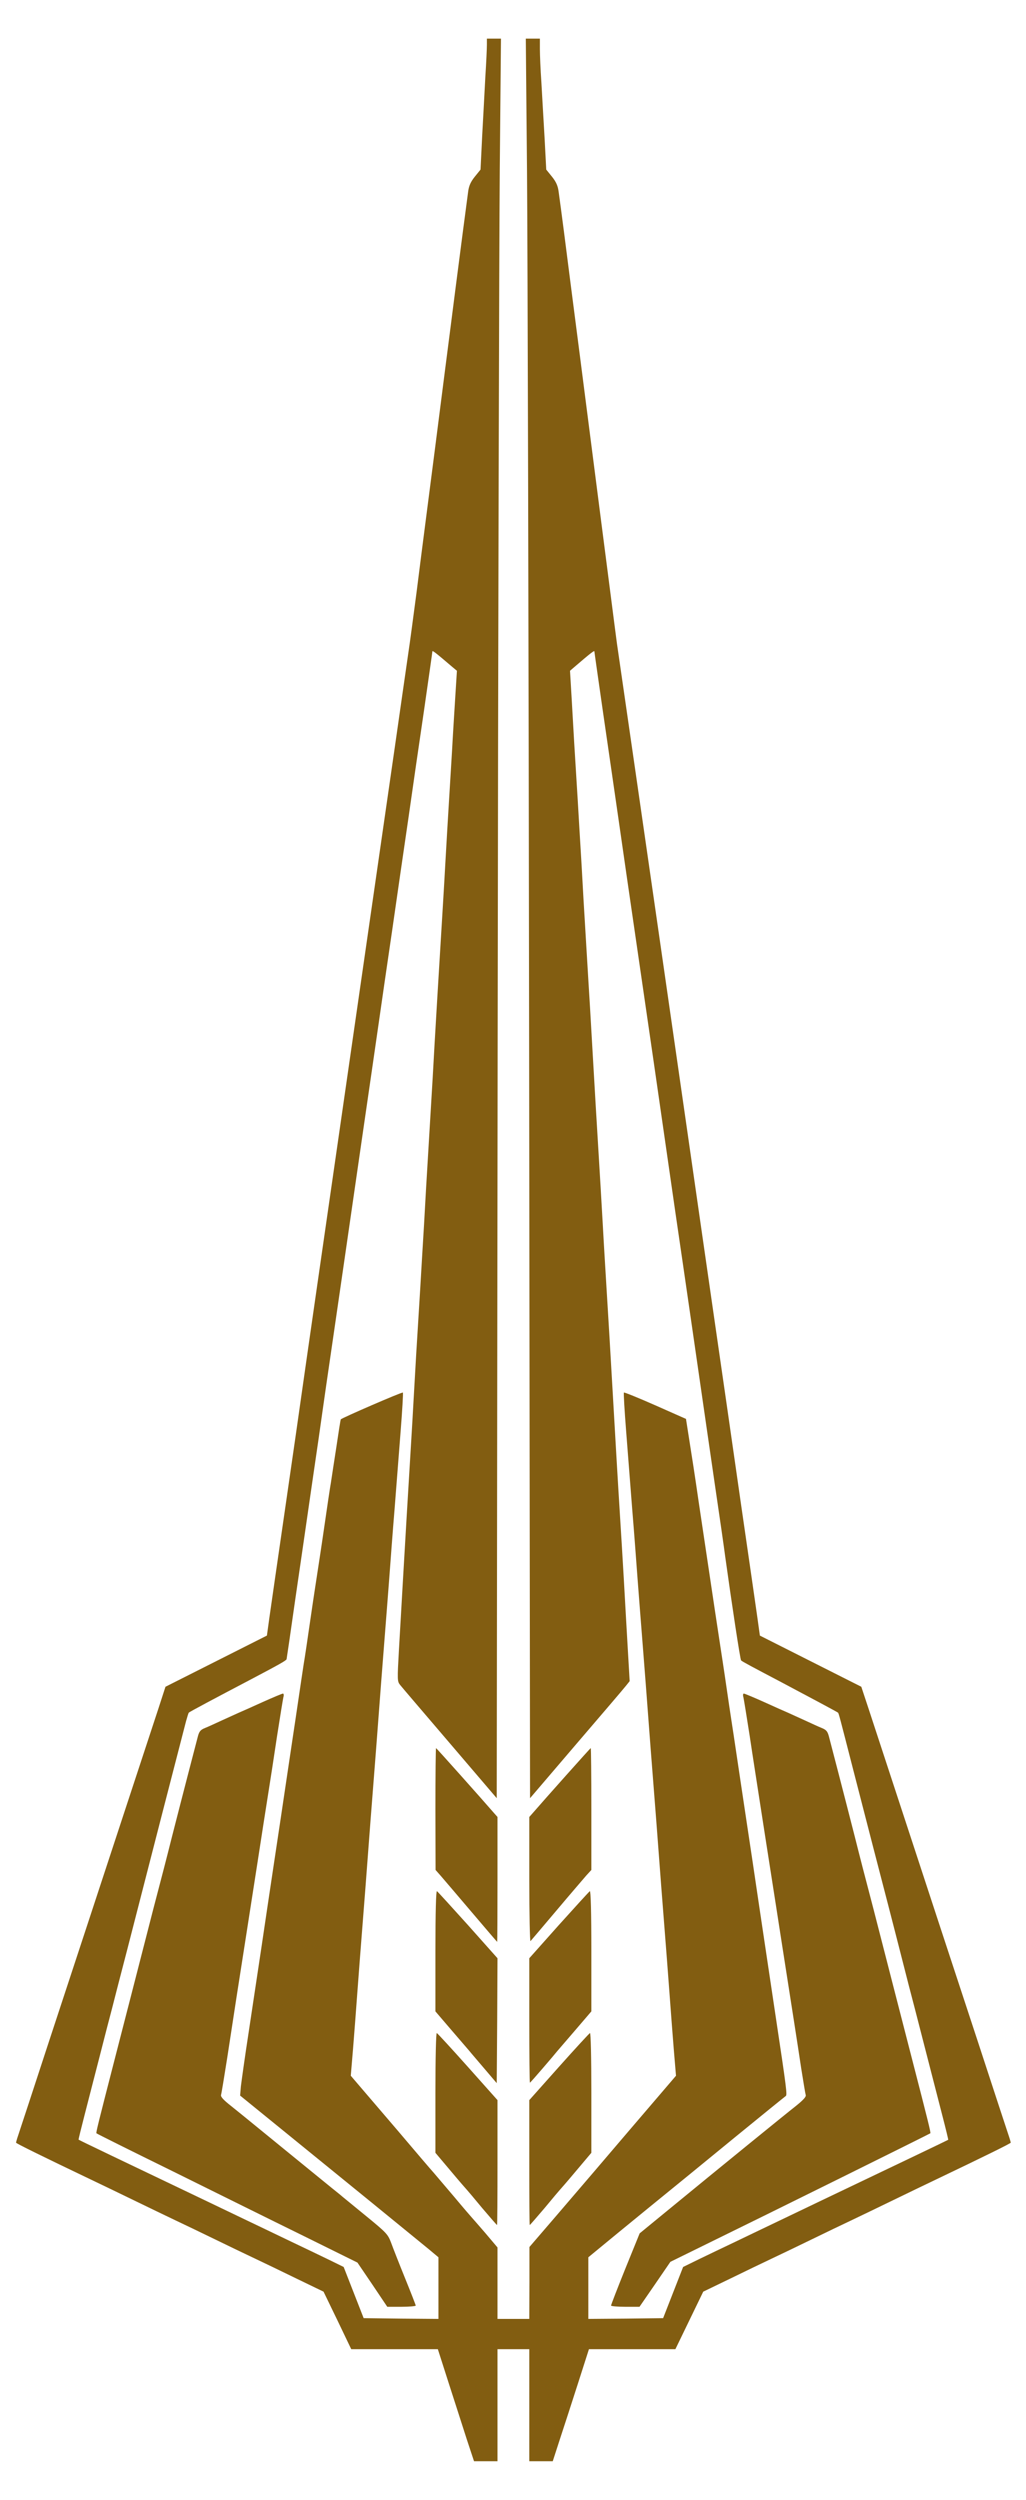 <?xml version="1.0" encoding="UTF-8" standalone="no"?>
<svg
   xmlns:dc="http://purl.org/dc/elements/1.1/"
   xmlns:cc="http://creativecommons.org/ns#"
   xmlns:rdf="http://www.w3.org/1999/02/22-rdf-syntax-ns#"
   xmlns:svg="http://www.w3.org/2000/svg"
   xmlns="http://www.w3.org/2000/svg"
   xmlns:sodipodi="http://sodipodi.sourceforge.net/DTD/sodipodi-0.dtd"
   xmlns:inkscape="http://www.inkscape.org/namespaces/inkscape"
   version="1.0"
   width="657"
   height="1600"
   viewBox="0 0 6570 16000"
   preserveAspectRatio="xMidYMid meet"
   id="svg4504"
   sodipodi:docname="Eternal_Empire_Emblem.svg"
   inkscape:version="0.92.1 r15371">
  <defs
     id="defs4508" />
  <sodipodi:namedview
     pagecolor="#ffffff"
     bordercolor="#666666"
     borderopacity="1"
     objecttolerance="10"
     gridtolerance="10"
     guidetolerance="10"
     inkscape:pageopacity="0"
     inkscape:pageshadow="2"
     inkscape:window-width="1920"
     inkscape:window-height="1017"
     id="namedview4506"
     showgrid="false"
     scale-x="9.7"
     fit-margin-top="0"
     fit-margin-left="0"
     fit-margin-right="0"
     fit-margin-bottom="0"
     inkscape:zoom="0.37476659"
     inkscape:cx="1055.7822"
     inkscape:cy="836.22426"
     inkscape:window-x="-8"
     inkscape:window-y="-8"
     inkscape:window-maximized="1"
     inkscape:current-layer="layer1"
     showguides="false" />
  <g
     id="layer1"
     transform="matrix(0.3,0,0,0.3,0,11200)"
     style="fill:#825d11;stroke:none">
    <g
       id="g4508"
       transform="matrix(0.969,0,0,0.969,342.361,-333.333)">
      <path
         style="stroke-width:3.334"
         inkscape:connector-curvature="0"
         id="path4485"
         d="M 9931.706,15526.667 C 9848.33,15263.333 9668.239,14710 9534.838,14293.333 l -243.457,-760 H 8337.564 7383.746 L 7080.259,12900 6773.437,12266.667 6179.802,11980 c -326.832,-160 -743.711,-360 -927.137,-446.667 -183.426,-86.666 -573.624,-273.333 -867.107,-416.666 -293.482,-143.334 -683.68,-330 -867.107,-416.667 -183.426,-86.667 -603.64,-290 -933.807,-450 C 2254.477,10090 1834.264,9886.667 1650.838,9800 590.299,9293.333 0,9003.333 0,8986.667 c 0,-10 20.01,-83.333 46.69,-160 26.68,-80 336.838,-1020 687.015,-2093.333 C 1087.218,5660 1454.071,4543.333 1550.787,4250 1874.284,3263.333 2974.843,-80 3134.924,-566.667 L 3291.67,-1050 l 1117.234,-563.333 1117.234,-563.333 53.36,-386.667 c 30.015,-213.333 190.096,-1323.333 356.848,-2470 166.751,-1146.667 323.498,-2240 350.178,-2433.333 26.68,-193.333 183.426,-1280 346.843,-2416.667 C 7170.305,-13600 7977.381,-19200 8340.899,-21716.667 c 126.731,-896.666 263.467,-1826.666 296.817,-2066.666 36.685,-236.667 116.726,-846.667 183.426,-1350 63.365,-503.334 153.411,-1210 200.101,-1566.667 46.69,-356.667 136.736,-1053.333 200.102,-1550 63.365,-493.333 166.751,-1303.333 230.117,-1800 63.365,-493.333 170.086,-1313.333 233.452,-1816.667 110.056,-860 220.112,-1690 273.472,-2093.333 16.675,-130 53.36,-216.667 146.741,-333.333 l 126.731,-156.667 36.685,-750 c 23.345,-413.333 53.361,-1000 70.036,-1306.667 20.01,-306.666 33.35,-616.666 33.35,-693.333 v -133.333 h 156.746 153.411 l -26.68,2910 c -13.34,1596.666 -36.685,10313.333 -46.69,19366.666 L 10588.706,1403.333 9554.848,193.333 C 8987.894,-470 8490.975,-1050 8457.624,-1093.333 c -60.031,-76.667 -60.031,-110 -23.345,-766.667 23.345,-380 60.03,-1056.667 86.711,-1506.667 63.365,-1110 113.391,-1916.667 150.076,-2533.333 16.675,-283.333 56.695,-920 83.376,-1416.667 46.69,-836.667 63.365,-1126.667 150.076,-2516.667 16.675,-283.334 53.36,-913.334 83.376,-1400 26.68,-486.667 63.365,-1136.667 83.376,-1443.334 16.675,-306.666 50.025,-806.666 66.701,-1113.333 20.01,-306.667 56.696,-956.667 83.376,-1443.333 46.69,-820 66.701,-1116.667 150.076,-2500 16.675,-283.334 56.695,-920 83.376,-1416.667 26.68,-493.333 66.701,-1133.333 83.376,-1416.667 16.675,-283.333 46.69,-780 66.701,-1100 16.675,-320 50.025,-846.666 70.035,-1166.666 l 36.685,-583.334 -100.051,-83.333 c -366.853,-313.333 -440.223,-370 -440.223,-343.333 0,13.333 -83.376,596.666 -183.426,1293.333 -103.386,696.667 -260.132,1783.333 -350.178,2416.667 -93.381,633.333 -250.127,1720 -350.178,2416.666 C 8184.152,-17020 8050.751,-16090 7987.386,-15650 c -63.365,440 -220.112,1526.667 -350.178,2416.667 -130.066,890 -300.152,2083.333 -383.528,2650 -83.376,570 -216.777,1500 -300.152,2066.666 -83.376,570 -173.421,1190 -200.101,1383.333 -26.68,193.333 -130.066,920 -233.452,1616.667 -100.051,696.667 -266.802,1843.333 -370.188,2550 -100.051,706.667 -186.762,1296.667 -190.096,1310 -10.005,30 -150.076,110 -840.426,473.333 C 4425.579,-820 3818.604,-496.667 3805.264,-480 c -6.67,6.667 -33.35,90 -60.031,186.667 C 3668.528,-3.333 2831.437,3246.667 2454.579,4716.667 2311.173,5266.667 2157.761,5860 2114.406,6033.333 2067.716,6206.667 1940.985,6696.667 1834.264,7116.667 1724.208,7540 1577.467,8116.667 1504.097,8400 c -73.371,283.333 -130.066,516.667 -126.731,520 6.67,10 957.152,463.333 2841.442,1363.333 203.437,96.667 600.305,286.667 883.782,423.334 283.477,136.666 720.365,343.333 967.157,463.333 246.792,116.667 606.975,290 800.406,383.333 l 346.843,170 220.112,563.334 220.112,563.333 823.751,10 823.751,6.667 v -680 V 11510 l -223.447,-186.667 c -390.198,-320 -1924.31,-1570 -3058.218,-2490 L 4935.838,7950 l 16.675,-200 c 13.34,-110 86.711,-643.333 170.086,-1183.333 80.041,-540 210.107,-1386.667 283.477,-1883.333 73.371,-493.333 200.101,-1350 283.477,-1900 83.376,-550 203.436,-1353.333 266.802,-1783.333 63.365,-430 130.066,-873.333 146.741,-983.333 16.675,-110 70.035,-463.333 116.726,-783.333 C 6266.513,-1086.667 6319.873,-1440 6336.548,-1550 c 20.01,-110 86.711,-560 150.076,-1000 63.365,-440 133.401,-890 150.076,-1000 16.675,-110 86.711,-560 150.076,-1000 63.365,-440 130.066,-890 150.076,-1000 16.675,-110 70.035,-463.333 120.061,-783.333 46.69,-320 90.046,-593.333 96.716,-603.333 20.01,-30 1350.685,-606.667 1367.36,-590 10.005,6.667 -13.34,396.667 -50.025,863.333 -36.685,466.667 -96.716,1236.667 -133.401,1713.333 -40.02,476.667 -90.046,1160 -116.726,1516.667 -26.68,356.667 -80.041,1033.333 -116.726,1500 -36.685,466.667 -90.046,1150 -116.726,1516.667 C 7960.706,-50 7907.345,633.333 7870.66,1100 c -36.685,466.667 -90.046,1150 -116.726,1516.667 -26.68,366.667 -80.041,1050 -116.726,1516.667 -36.685,466.667 -90.046,1150 -116.726,1516.667 -26.68,366.667 -70.035,936.667 -96.716,1266.667 l -50.025,596.667 156.746,183.333 c 86.711,100 476.909,556.667 870.442,1016.667 390.198,460 750.381,883.333 800.406,936.667 46.69,56.667 253.462,296.667 453.563,533.333 200.101,240 373.522,440 383.527,450 10.006,10 140.072,160 293.483,336.667 l 273.472,323.333 v 786.667 786.667 h 350.177 350.178 l 3.335,-790 v -793.334 l 593.635,-690 c 837.091,-976.666 817.081,-953.333 1607.482,-1880 393.533,-460 783.731,-916.667 870.442,-1016.667 l 156.746,-183.333 -50.026,-596.667 c -26.68,-330 -70.035,-900 -96.715,-1266.667 -26.681,-366.667 -80.041,-1050 -116.726,-1516.667 -36.686,-466.667 -90.046,-1150 -116.726,-1516.667 -26.68,-366.667 -80.041,-1050 -116.726,-1516.667 -36.685,-466.667 -90.046,-1150 -116.726,-1516.667 -26.68,-366.667 -80.041,-1050 -116.726,-1516.667 -36.685,-466.667 -90.045,-1143.333 -116.726,-1500 -26.68,-356.667 -76.705,-1040 -116.726,-1516.667 -36.685,-476.667 -96.715,-1246.667 -133.401,-1713.333 -36.685,-466.667 -60.03,-856.667 -50.025,-863.333 6.67,-10 320.162,116.667 690.35,280 l 677.01,300 70.036,446.667 c 40.02,246.667 136.736,870 210.107,1383.333 366.852,2453.333 440.223,2946.667 470.238,3133.333 16.675,110 86.711,560 150.076,1000 63.366,440 133.401,890 150.076,1000 C 15824.696,126.667 15891.396,570 15954.762,1000 c 63.365,430 186.761,1240 270.137,1800 83.375,560 203.436,1376.667 270.137,1816.667 66.7,440 176.756,1183.333 246.792,1650 233.451,1546.667 246.791,1670 213.441,1693.333 -20.01,13.333 -513.594,413.333 -1097.223,890 -580.295,476.667 -1450.736,1186.667 -1930.98,1576.667 -476.909,390 -970.492,793.333 -1093.888,896.666 L 12606.396,11510 v 676.667 680 l 823.751,-6.667 823.752,-10 220.111,-563.333 220.112,-563.334 346.843,-170 c 193.431,-93.333 553.614,-266.666 800.406,-383.333 246.792,-120 683.68,-326.667 967.157,-463.333 283.477,-136.667 683.68,-326.667 883.782,-423.334 C 19523.239,9410 20527.081,8930 20533.751,8923.333 c 3.335,-6.667 -53.36,-240 -126.73,-523.333 -173.422,-673.333 -473.574,-1836.667 -613.645,-2383.333 C 19730.01,5780 19609.949,5313.333 19526.574,4983.333 19443.198,4653.333 19299.792,4100 19209.746,3750 19019.65,3020 18772.858,2066.667 18442.691,783.333 c -300.153,-1170 -320.163,-1250 -336.838,-1263.333 -13.34,-13.333 -586.964,-320 -1247.3,-670 -633.654,-333.333 -867.106,-456.667 -887.116,-480 -20.01,-16.667 -203.437,-1233.333 -350.178,-2286.667 -23.345,-183.333 -126.731,-903.333 -230.117,-1600 -100.05,-696.667 -260.132,-1783.333 -350.177,-2416.667 -90.046,-633.333 -250.127,-1720 -350.178,-2416.667 -103.386,-696.667 -236.787,-1626.667 -300.152,-2066.667 -183.427,-1280 -496.919,-3446.666 -733.706,-5066.666 -120.061,-823.334 -293.482,-2016.667 -383.528,-2650 -90.046,-633.334 -250.127,-1720 -350.178,-2416.667 -100.05,-696.667 -183.426,-1280 -183.426,-1293.333 0,-26.667 -83.376,36.666 -440.223,343.333 l -96.716,83.333 36.685,616.667 c 33.351,610 70.036,1223.333 133.401,2233.333 16.675,283.334 53.361,913.334 83.376,1400 26.68,486.667 63.365,1136.667 83.376,1443.334 16.675,306.666 50.025,806.666 66.7,1110 20.01,303.333 56.695,936.666 83.376,1406.666 56.695,976.667 103.385,1793.334 150.076,2540 16.675,283.334 56.695,923.334 83.375,1416.667 26.681,496.667 66.701,1133.333 83.376,1416.667 40.02,640 86.711,1426.667 150.076,2533.333 53.361,926.667 96.716,1683.333 150.076,2533.333 20.011,303.333 56.696,926.667 83.376,1383.333 26.68,460 63.366,1143.333 86.711,1523.333 l 40.02,686.667 -80.041,100 c -43.355,56.667 -536.939,633.333 -1097.223,1286.667 l -1017.183,1190 -20.01,-16426.666 c -10.005,-9033.334 -33.35,-17750 -46.69,-19370 l -26.68,-2940 h 153.411 156.746 v 226.666 c 0,123.334 13.34,456.667 33.35,740 16.675,283.334 46.691,833.334 70.036,1216.667 l 36.685,700 126.731,156.667 c 93.381,116.666 130.066,203.333 146.741,333.333 56.696,406.667 163.416,1233.333 270.137,2076.667 63.366,496.666 153.411,1193.333 200.102,1550 46.69,356.666 150.076,1176.666 233.451,1816.666 83.376,643.334 186.762,1460 233.452,1816.667 46.691,356.667 136.736,1056.667 200.102,1550 63.365,496.667 130.066,1006.667 146.741,1133.333 123.396,846.667 683.68,4723.334 920.467,6366.667 156.746,1083.333 433.553,3010 616.98,4283.333 183.426,1273.334 460.233,3203.334 616.979,4283.334 156.746,1083.333 420.213,2903.333 583.63,4050 166.751,1146.667 326.832,2256.667 356.847,2470 l 53.361,386.667 1117.233,563.333 1117.234,563.333 160.081,483.333 C 18949.614,-46.667 20073.518,3373.333 20360.33,4250 c 96.716,293.333 463.569,1410 817.081,2483.333 350.178,1073.333 660.335,2013.333 687.016,2093.333 26.68,76.667 46.69,150 46.69,160 0,16.667 -590.3,306.667 -1650.838,813.333 -183.426,86.667 -603.639,290 -933.807,450 -330.167,160 -750.38,363.333 -933.807,450 -183.426,86.667 -573.624,273.333 -867.106,416.667 -293.483,143.333 -683.681,330 -867.107,416.666 -183.426,86.667 -600.305,286.667 -927.137,446.667 l -593.635,286.667 -306.822,633.333 -306.822,633.333 h -950.483 -953.817 l -243.457,760 c -133.401,416.667 -313.492,970 -400.203,1233.334 L 11822.665,16000 h -256.797 -260.132 v -1233.333 -1233.334 h -350.178 -350.177 V 14766.667 16000 h -260.132 -256.797 z" />
      <path
         style="stroke-width:3.334"
         inkscape:connector-curvature="0"
         id="path4487"
         d="m 7850.65,12113.333 -330.168,-486.666 -1200.609,-593.334 C 5659.538,10710 4368.883,10070 3451.751,9616.667 2534.619,9166.667 1777.569,8790 1770.899,8780 c -13.34,-10 43.355,-236.667 393.533,-1596.667 306.822,-1193.333 566.954,-2200 720.365,-2800 83.376,-330 196.767,-763.333 250.127,-966.667 C 3188.284,3216.667 3325.02,2690 3435.076,2250 3681.868,1283.333 3955.34,233.333 4005.365,43.333 4035.381,-70 4065.396,-103.333 4165.447,-143.333 4232.147,-170 4398.899,-246.667 4535.635,-310 c 136.736,-63.333 303.487,-136.667 366.853,-166.667 C 4965.853,-503.333 5205.975,-610 5432.756,-713.333 5662.873,-816.667 5862.975,-900 5879.65,-900 c 16.675,0 23.345,36.667 10.005,76.667 -10.005,43.333 -73.371,430 -140.071,860 -63.365,430 -153.411,1006.667 -196.767,1280 -43.355,276.667 -150.076,950 -233.452,1500 -86.711,550 -190.096,1226.667 -233.452,1500 -146.741,930 -316.827,2030 -433.553,2800 -66.701,423.333 -126.731,790 -136.736,820 -10.005,40 53.36,110 210.107,233.333 123.396,100 256.797,206.667 293.482,236.667 90.046,73.333 1760.893,1436.667 1950.99,1590 83.376,66.666 180.091,143.333 216.777,176.666 36.685,30 276.807,226.667 533.604,436.667 440.223,360 470.239,393.333 540.274,576.667 40.02,110 176.756,460 306.822,780 130.066,320 236.787,593.333 236.787,606.666 0,13.334 -140.071,26.667 -313.492,26.667 h -313.492 z" />
      <path
         style="stroke-width:3.334"
         inkscape:connector-curvature="0"
         id="path4489"
         d="m 13106.65,12573.333 c 0,-16.666 140.071,-380 313.492,-810 l 316.828,-780 630.319,-516.666 c 1137.244,-933.334 2587.98,-2113.334 2818.097,-2293.334 156.746,-126.667 220.112,-196.667 210.107,-233.333 -10.006,-33.333 -53.361,-296.667 -100.051,-590 -76.706,-513.333 -196.767,-1280 -436.889,-2816.667 -60.03,-393.333 -166.751,-1070 -233.451,-1500 -66.701,-430 -173.422,-1106.667 -233.452,-1500 C 16331.619,1140 16224.899,466.667 16161.533,36.667 16094.833,-393.333 16031.467,-780 16021.462,-823.333 c -13.34,-40 -6.67,-76.667 10.005,-76.667 16.675,0 216.777,83.333 446.894,186.667 226.781,103.333 466.903,210 530.269,236.667 63.365,30 230.116,103.333 366.852,166.667 136.736,63.333 303.488,140 370.188,166.667 100.051,40 130.066,73.333 160.081,186.667 50.026,190 323.498,1240 570.29,2206.667 110.056,440 246.792,966.667 300.152,1166.667 53.36,203.333 166.751,636.667 250.127,966.667 153.411,600 413.543,1606.667 720.365,2800 C 20096.863,8540 20153.559,8770 20140.218,8780 c -13.34,13.333 -3588.487,1783.333 -4939.172,2443.333 l -787.066,386.667 -340.173,496.667 -340.172,493.333 h -313.493 c -173.421,0 -313.492,-13.333 -313.492,-26.667 z" />
      <path
         style="stroke-width:3.334"
         inkscape:connector-curvature="0"
         id="path4491"
         d="m 10268.543,10426.667 c -170.086,-206.667 -320.162,-383.334 -330.167,-393.334 -10.005,-10 -173.421,-196.666 -360.183,-420 L 9238.02,9210 V 7886.667 c 0,-780 13.34,-1320 30.015,-1313.333 16.675,6.667 323.498,340 683.68,743.333 L 10605.381,8050 v 1373.333 c 0,756.667 -3.335,1376.667 -10.005,1376.667 -6.67,0 -153.411,-170 -326.833,-373.333 z" />
      <path
         style="stroke-width:3.334"
         inkscape:connector-curvature="0"
         id="path4493"
         d="M 11305.736,9423.333 V 8050 l 653.665,-733.333 c 360.183,-403.333 667.005,-736.667 683.68,-743.333 16.675,-6.667 30.016,533.333 30.016,1313.333 V 9210 l -340.173,403.333 c -186.761,223.333 -350.178,410 -360.183,420 -10.005,10 -160.081,186.667 -330.167,393.334 -173.422,203.333 -320.163,373.333 -326.833,373.333 -6.67,0 -10.005,-620 -10.005,-1376.667 z" />
      <path
         style="stroke-width:3.334"
         inkscape:connector-curvature="0"
         id="path4495"
         d="M 10321.904,7363.333 C 10175.163,7190 10021.751,7013.333 9985.066,6966.667 9945.046,6920 9761.619,6706.667 9574.858,6490 L 9238.02,6096.667 V 4763.333 c 0,-850 13.34,-1326.667 33.35,-1313.333 16.675,10 323.497,346.667 683.68,746.667 l 650.33,730 -6.67,1376.667 -10.005,1373.333 z" />
      <path
         style="stroke-width:3.334"
         inkscape:connector-curvature="0"
         id="path4497"
         d="m 11305.736,6296.667 v -1370 l 650.33,-730 c 360.183,-400 667.005,-736.667 683.68,-746.667 20.01,-13.333 33.351,463.333 33.351,1313.333 V 6096.667 L 12336.259,6490 c -186.761,216.667 -370.188,430 -410.208,476.667 -36.685,46.667 -186.762,223.333 -333.503,393.333 -143.406,166.667 -266.802,306.667 -273.472,306.667 -6.67,0 -13.34,-616.667 -13.34,-1370 z" />
      <path
         style="stroke-width:3.334"
         inkscape:connector-curvature="0"
         id="path4499"
         d="m 10038.426,3913.333 c -303.487,-356.667 -606.974,-713.333 -673.675,-790 l -123.396,-140 -3.335,-1340 c 0,-740 6.67,-1343.333 13.34,-1343.333 10.005,0 1020.518,1133.333 1277.314,1430 l 76.706,86.667 v 1376.667 c 0,753.333 -3.335,1373.333 -6.67,1373.333 -6.67,-3.333 -256.797,-296.667 -560.285,-653.333 z" />
      <path
         style="stroke-width:3.334"
         inkscape:connector-curvature="0"
         id="path4501"
         d="M 11305.736,3200 V 1816.667 L 11382.442,1730 c 256.797,-296.667 1267.309,-1430 1277.314,-1430 6.671,0 13.341,603.333 13.341,1343.333 v 1340 l -110.056,120 c -56.696,66.667 -353.513,410 -653.665,766.667 -300.153,356.667 -560.285,660 -576.96,680 -13.34,16.667 -26.68,-593.333 -26.68,-1350 z" />
    </g>
  </g>
</svg>
